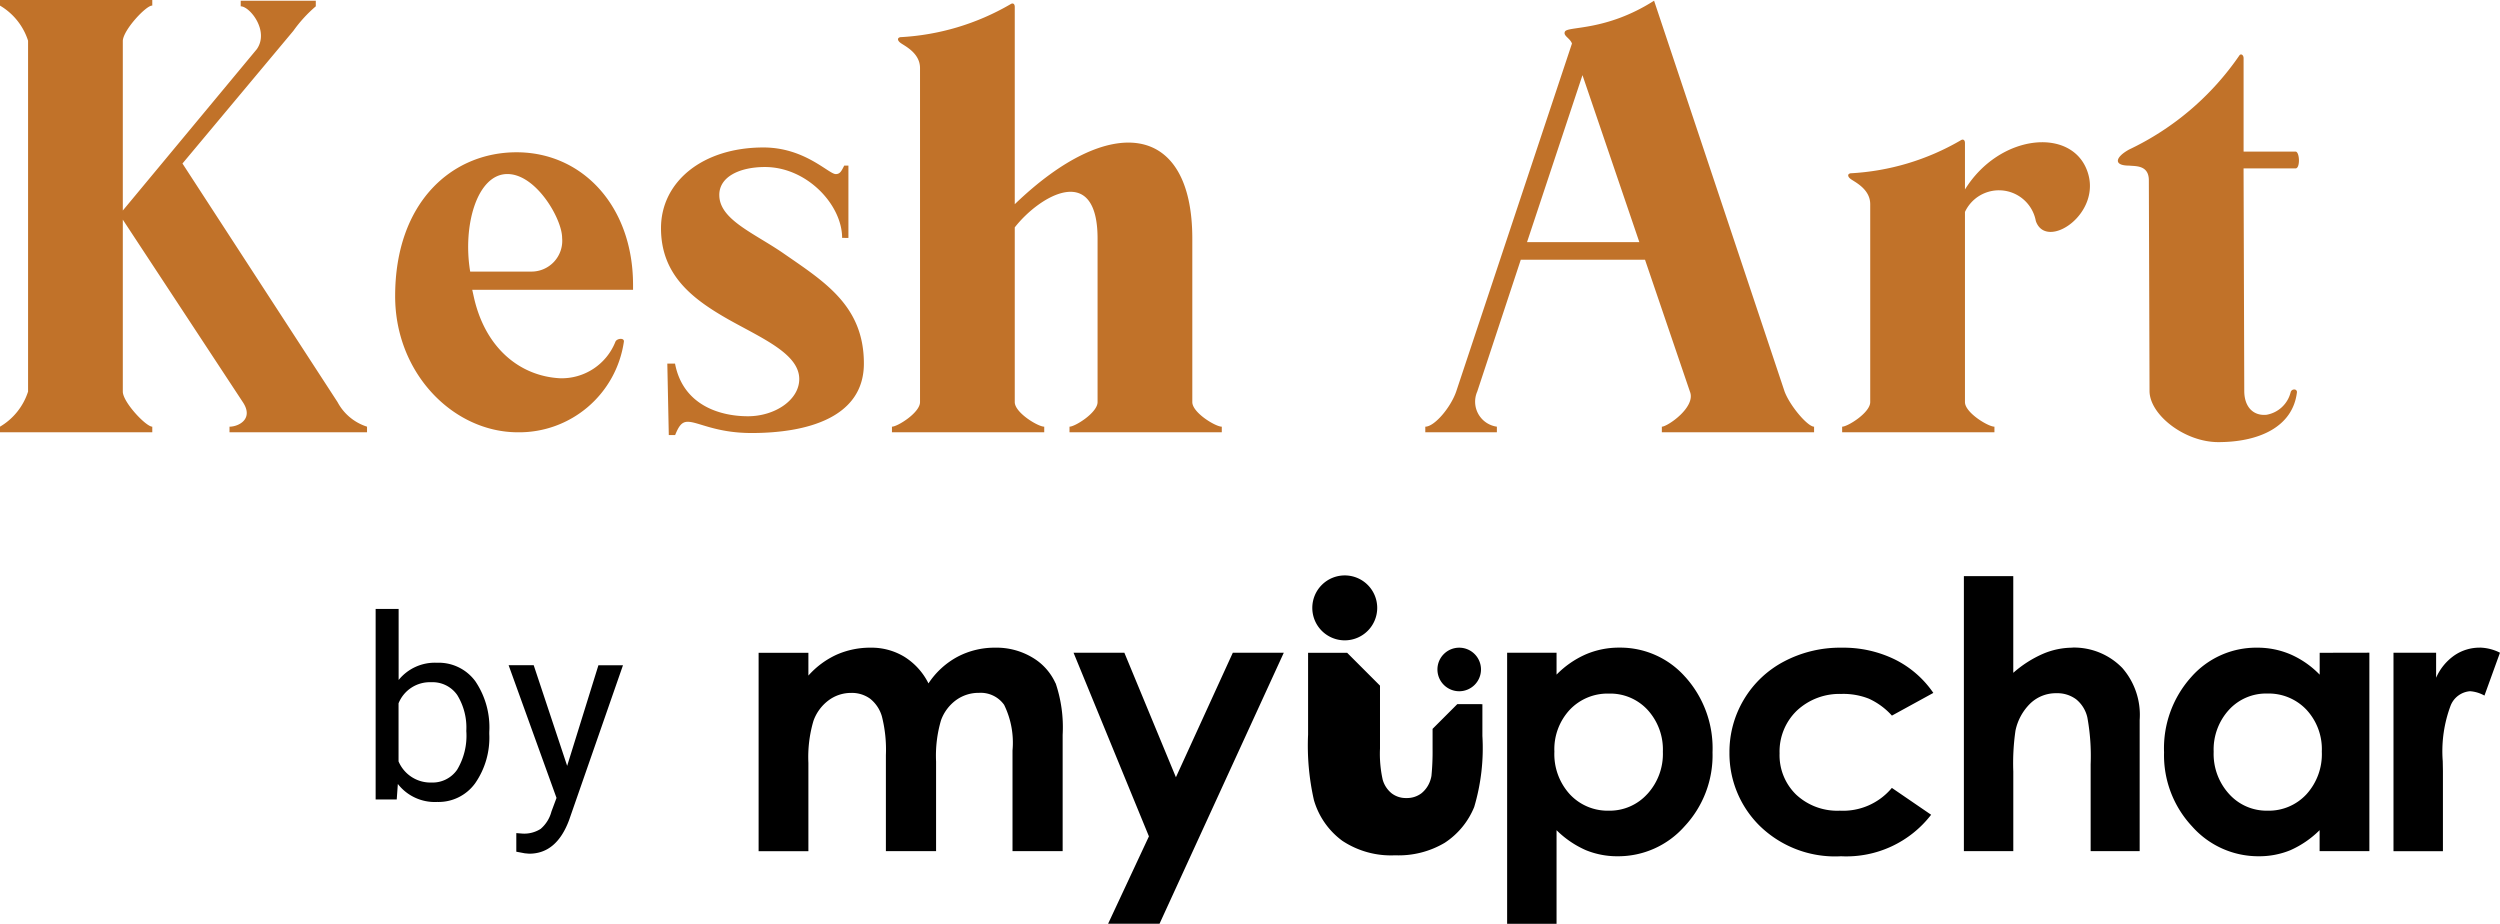 <svg xmlns="http://www.w3.org/2000/svg" xmlns:xlink="http://www.w3.org/1999/xlink" width="206.62" height="76.346" viewBox="0 0 206.62 76.346">
  <defs>
    <clipPath id="clip-path">
      <path id="Path_2" data-name="Path 2" d="M0-65.289H143.918V-36.5H0Z" transform="translate(0 65.289)" fill="none"/>
    </clipPath>
  </defs>
  <g id="KeshArt-Logo" transform="translate(-0.189 -10.626)">
    <path id="Kesh_Art" data-name="Kesh Art" d="M28.478-2.494,15.66-22.214l9.164-10.962a11.208,11.208,0,0,1,1.856-2.03v-.464H20.474v.464c.754,0,2.378,2.03,1.334,3.538L10.73-18.328V-32.364c.058-.928,1.972-2.958,2.436-2.9v-.464H.58v.464a5.216,5.216,0,0,1,2.32,2.9v29A5.216,5.216,0,0,1,.58-.464V0H13.166V-.464c-.522,0-2.436-2.03-2.436-2.9v-14.21l9.918,15.08c.928,1.392-.348,2.03-1.1,2.03V0H30.914V-.464A4.2,4.2,0,0,1,28.478-2.494ZM43.384,0a8.748,8.748,0,0,0,8.758-7.482c.058-.348-.58-.29-.7,0a4.777,4.777,0,0,1-4.582,3.016c-3.306-.174-6.206-2.494-7.134-6.786l-.116-.522H52.9v-.406c0-6.5-4.176-10.962-9.628-10.962-5.336,0-10.034,4.118-10.034,11.89C33.234-4.872,38.048,0,43.384,0ZM39.44-13.282c-.638-3.828.58-8.062,3.074-8.062,2.378,0,4.524,3.712,4.524,5.278a2.544,2.544,0,0,1-2.552,2.784ZM55.854.232h.522c.29-.7.522-1.1,1.044-1.1.87,0,2.32.928,5.278.928,4.582,0,9.28-1.276,9.28-5.742,0-4.814-3.306-6.786-6.728-9.164-2.378-1.624-5.162-2.726-5.22-4.7-.058-1.566,1.682-2.378,3.77-2.378,3.48,0,6.38,3.132,6.38,5.858H70.7V-22.04h-.348c-.232.464-.348.7-.7.7-.58,0-2.552-2.2-5.974-2.2-5.046,0-8.468,2.842-8.468,6.67,0,3.886,2.61,5.858,5.568,7.54,2.784,1.566,5.858,2.842,5.858,4.93,0,1.74-2.03,3.074-4.234,3.074-2.436,0-5.394-.986-6.032-4.35h-.638ZM76.618-2.494c0,.87-1.856,2.03-2.32,2.03V0H86.884V-.464c-.522,0-2.436-1.16-2.436-2.03V-16.936c2.088-2.668,6.844-5.394,6.844.928V-2.494c0,.87-1.856,2.03-2.32,2.03V0h12.586V-.464c-.522,0-2.436-1.16-2.436-2.03V-16.008c0-9.57-6.786-10.44-14.674-2.842v-16.3c0-.29-.174-.348-.348-.232a20.2,20.2,0,0,1-9.106,2.726c-.29.058-.232.29,0,.464.29.232,1.624.812,1.624,2.088ZM137.286-35.67c-4,2.552-7.134,2.088-7.366,2.552-.174.348.406.522.58.986L120.93-3.364c-.464,1.334-1.8,2.9-2.552,2.9V0h5.916V-.464a2.086,2.086,0,0,1-1.624-2.9l3.6-10.9h10.266l3.712,10.9c.522,1.276-1.856,2.9-2.32,2.9V0H150.51V-.464c-.522,0-1.972-1.682-2.436-2.9Zm-10.5,19.952,4.582-13.8,4.7,13.8ZM155.15-2.494c0,.87-1.856,2.03-2.32,2.03V0h12.586V-.464c-.522,0-2.436-1.16-2.436-2.03V-18.212a3.1,3.1,0,0,1,5.858.754c.87,2.494,5.568-.638,4.234-4.176-1.334-3.6-7.25-3.016-10.092,1.566V-23.9c0-.29-.174-.348-.348-.232a20.2,20.2,0,0,1-9.106,2.726c-.29.058-.232.29,0,.464.29.232,1.624.812,1.624,2.088Zm23.084-.928c0,1.972,2.9,4.234,5.684,4.234,3.306,0,6.148-1.218,6.5-4.118a.212.212,0,0,0-.232-.232.3.3,0,0,0-.29.232A2.493,2.493,0,0,1,187.92-1.45c-1.044.116-1.856-.58-1.856-1.972l-.058-18.386H190.3c.406,0,.348-1.392,0-1.392h-4.292v-7.714c0-.29-.232-.406-.348-.232a23.011,23.011,0,0,1-9.106,7.772c-1.16.638-1.334,1.334,0,1.334.522.058,1.624-.058,1.624,1.218Z" transform="translate(-0.391 46.354)" fill="#c17229"/>
    <path id="by" d="M10.828-5.424A6.6,6.6,0,0,1,9.659-1.338,3.735,3.735,0,0,1,6.521.205a3.868,3.868,0,0,1-3.25-1.487L3.179,0H1.436V-15.75h1.9v5.875A3.846,3.846,0,0,1,6.5-11.3,3.758,3.758,0,0,1,9.675-9.772a6.8,6.8,0,0,1,1.154,4.184Zm-1.9-.215a5.126,5.126,0,0,0-.749-2.994A2.478,2.478,0,0,0,6.029-9.69a2.785,2.785,0,0,0-2.7,1.743v4.8A2.863,2.863,0,0,0,6.05-1.4,2.464,2.464,0,0,0,8.172-2.461,5.451,5.451,0,0,0,8.931-5.64Zm8.336,2.861,2.584-8.316h2.03L17.421,1.712q-1.036,2.769-3.292,2.769l-.359-.031-.708-.133V2.779l.513.041a2.524,2.524,0,0,0,1.5-.39A2.82,2.82,0,0,0,15.965,1l.42-1.128L12.427-11.095H14.5Z" transform="translate(29.799 76.701)"/>
    <g id="myUpchar_-_Logo_-_Black" data-name="myUpchar - Logo - Black" transform="translate(62.891 58.183)">
      <g id="Group_2" data-name="Group 2" clip-path="url(#clip-path)">
        <g id="Group_1" data-name="Group 1" transform="translate(-0.004)">
          <path id="Path_1" data-name="Path 1" d="M-73.416-12.138a1.8,1.8,0,0,0,1.8-1.8,1.8,1.8,0,0,0-1.8-1.8,1.8,1.8,0,0,0-1.8,1.8,1.8,1.8,0,0,0,1.8,1.8m-9.459-4.207a2.683,2.683,0,0,0,2.682-2.683,2.683,2.683,0,0,0-2.682-2.683,2.683,2.683,0,0,0-2.683,2.683,2.683,2.683,0,0,0,2.683,2.683m9.3,5.273L-75.617-9.03v1.67a20.365,20.365,0,0,1-.094,2.219,2.2,2.2,0,0,1-.066.281,2.3,2.3,0,0,1-.759,1.154,1.981,1.981,0,0,1-1.244.394,1.92,1.92,0,0,1-1.234-.4,2.236,2.236,0,0,1-.726-1.116A9.785,9.785,0,0,1-79.963-7.4v-5.2l-2.715-2.716h-3.228v6.748a20.374,20.374,0,0,0,.482,5.426A6.366,6.366,0,0,0-83.079.221a7.27,7.27,0,0,0,4.363,1.2,7.462,7.462,0,0,0,4.1-1.032,6.418,6.418,0,0,0,2.439-2.961A17.056,17.056,0,0,0-71.5-8.445V-11.07Zm84.5-4.669a3.679,3.679,0,0,0-2.08.633,4.407,4.407,0,0,0-1.522,1.854v-2.065H3.8v16.4H7.886V-5.553l-.015-.8a10.744,10.744,0,0,1,.656-4.612,1.883,1.883,0,0,1,1.6-1.175,2.835,2.835,0,0,1,1.191.361L12.6-15.322a3.845,3.845,0,0,0-1.673-.423M-3.4-3.616A4.239,4.239,0,0,1-6.617-2.267,4.165,4.165,0,0,1-9.78-3.638a4.915,4.915,0,0,1-1.282-3.5A4.862,4.862,0,0,1-9.8-10.6a4.157,4.157,0,0,1,3.169-1.349A4.3,4.3,0,0,1-3.4-10.618,4.791,4.791,0,0,1-2.124-7.151,4.927,4.927,0,0,1-3.4-3.616m1.1-11.7v1.808a7.583,7.583,0,0,0-2.4-1.673,6.926,6.926,0,0,0-2.77-.558,7.145,7.145,0,0,0-5.447,2.428A8.8,8.8,0,0,0-15.162-7.09,8.6,8.6,0,0,0-12.843-.966,7.3,7.3,0,0,0-7.348,1.5,6.759,6.759,0,0,0-4.723,1,8.072,8.072,0,0,0-2.306-.657V1.076H1.807v-16.4Zm-20.425-.423a6.248,6.248,0,0,0-2.471.52,9.394,9.394,0,0,0-2.428,1.559v-7.99h-4.082V1.078h4.084V-5.507a18.688,18.688,0,0,1,.18-3.376A4.388,4.388,0,0,1-26.2-11.145a3.05,3.05,0,0,1,2.148-.83,2.6,2.6,0,0,1,1.62.5A2.691,2.691,0,0,1-21.5-9.966a17.742,17.742,0,0,1,.271,3.858V1.078h4.051V-9.76a5.894,5.894,0,0,0-1.433-4.3,5.567,5.567,0,0,0-4.114-1.688m-19.046,3.83a5.757,5.757,0,0,1,2.211.394,5.807,5.807,0,0,1,1.906,1.4L-34.231-12a8.339,8.339,0,0,0-3.18-2.765,9.666,9.666,0,0,0-4.385-.973A9.915,9.915,0,0,0-46.567-14.6a8.4,8.4,0,0,0-3.324,3.15,8.436,8.436,0,0,0-1.19,4.386,8.4,8.4,0,0,0,2.449,6A8.919,8.919,0,0,0-41.858,1.5a8.847,8.847,0,0,0,7.445-3.43l-3.245-2.22a5.245,5.245,0,0,1-4.3,1.883A4.975,4.975,0,0,1-45.565-3.59a4.535,4.535,0,0,1-1.373-3.416,4.689,4.689,0,0,1,1.427-3.529,5.146,5.146,0,0,1,3.734-1.378m-16.1,8.275a4.186,4.186,0,0,1-3.172,1.371,4.266,4.266,0,0,1-3.221-1.35,4.922,4.922,0,0,1-1.28-3.534,4.786,4.786,0,0,1,1.281-3.467,4.3,4.3,0,0,1,3.226-1.326A4.2,4.2,0,0,1-57.848-10.6a4.856,4.856,0,0,1,1.264,3.46,4.907,4.907,0,0,1-1.288,3.5m3.142-9.675a7.159,7.159,0,0,0-5.456-2.428,6.945,6.945,0,0,0-2.773.558,7.744,7.744,0,0,0-2.412,1.673V-15.32h-4.085V7.08h4.085V-.654A8.038,8.038,0,0,0-62.941,1a6.834,6.834,0,0,0,2.637.5A7.31,7.31,0,0,0-54.8-.966a8.589,8.589,0,0,0,2.32-6.124,8.8,8.8,0,0,0-2.246-6.224M-96.83-5.03l-4.26-10.29h-4.2L-99.061-.145l-3.372,7.219h4.25l10.268-22.393h-4.213Zm-9.941-7.772a11.353,11.353,0,0,1,.58,4.266V1.078h-4.144v-8.32a7.117,7.117,0,0,0-.694-3.775,2.374,2.374,0,0,0-2.08-.988,3.158,3.158,0,0,0-1.891.6,3.568,3.568,0,0,0-1.244,1.666,10.359,10.359,0,0,0-.408,3.413v7.4H-120.8V-6.864a11.185,11.185,0,0,0-.328-3.188,2.882,2.882,0,0,0-.975-1.469A2.567,2.567,0,0,0-123.67-12a3.094,3.094,0,0,0-1.865.612,3.637,3.637,0,0,0-1.254,1.706,10.568,10.568,0,0,0-.416,3.466v7.3h-4.114v-16.4h4.114v1.884a7.029,7.029,0,0,1,2.345-1.734,6.869,6.869,0,0,1,2.813-.573,5.231,5.231,0,0,1,2.775.753,5.443,5.443,0,0,1,1.991,2.2,6.64,6.64,0,0,1,2.4-2.2,6.571,6.571,0,0,1,3.115-.753,5.766,5.766,0,0,1,3.076.814,4.7,4.7,0,0,1,1.909,2.126" transform="translate(131.319 21.711)"/>
        </g>
      </g>
    </g>
  </g>
</svg>
